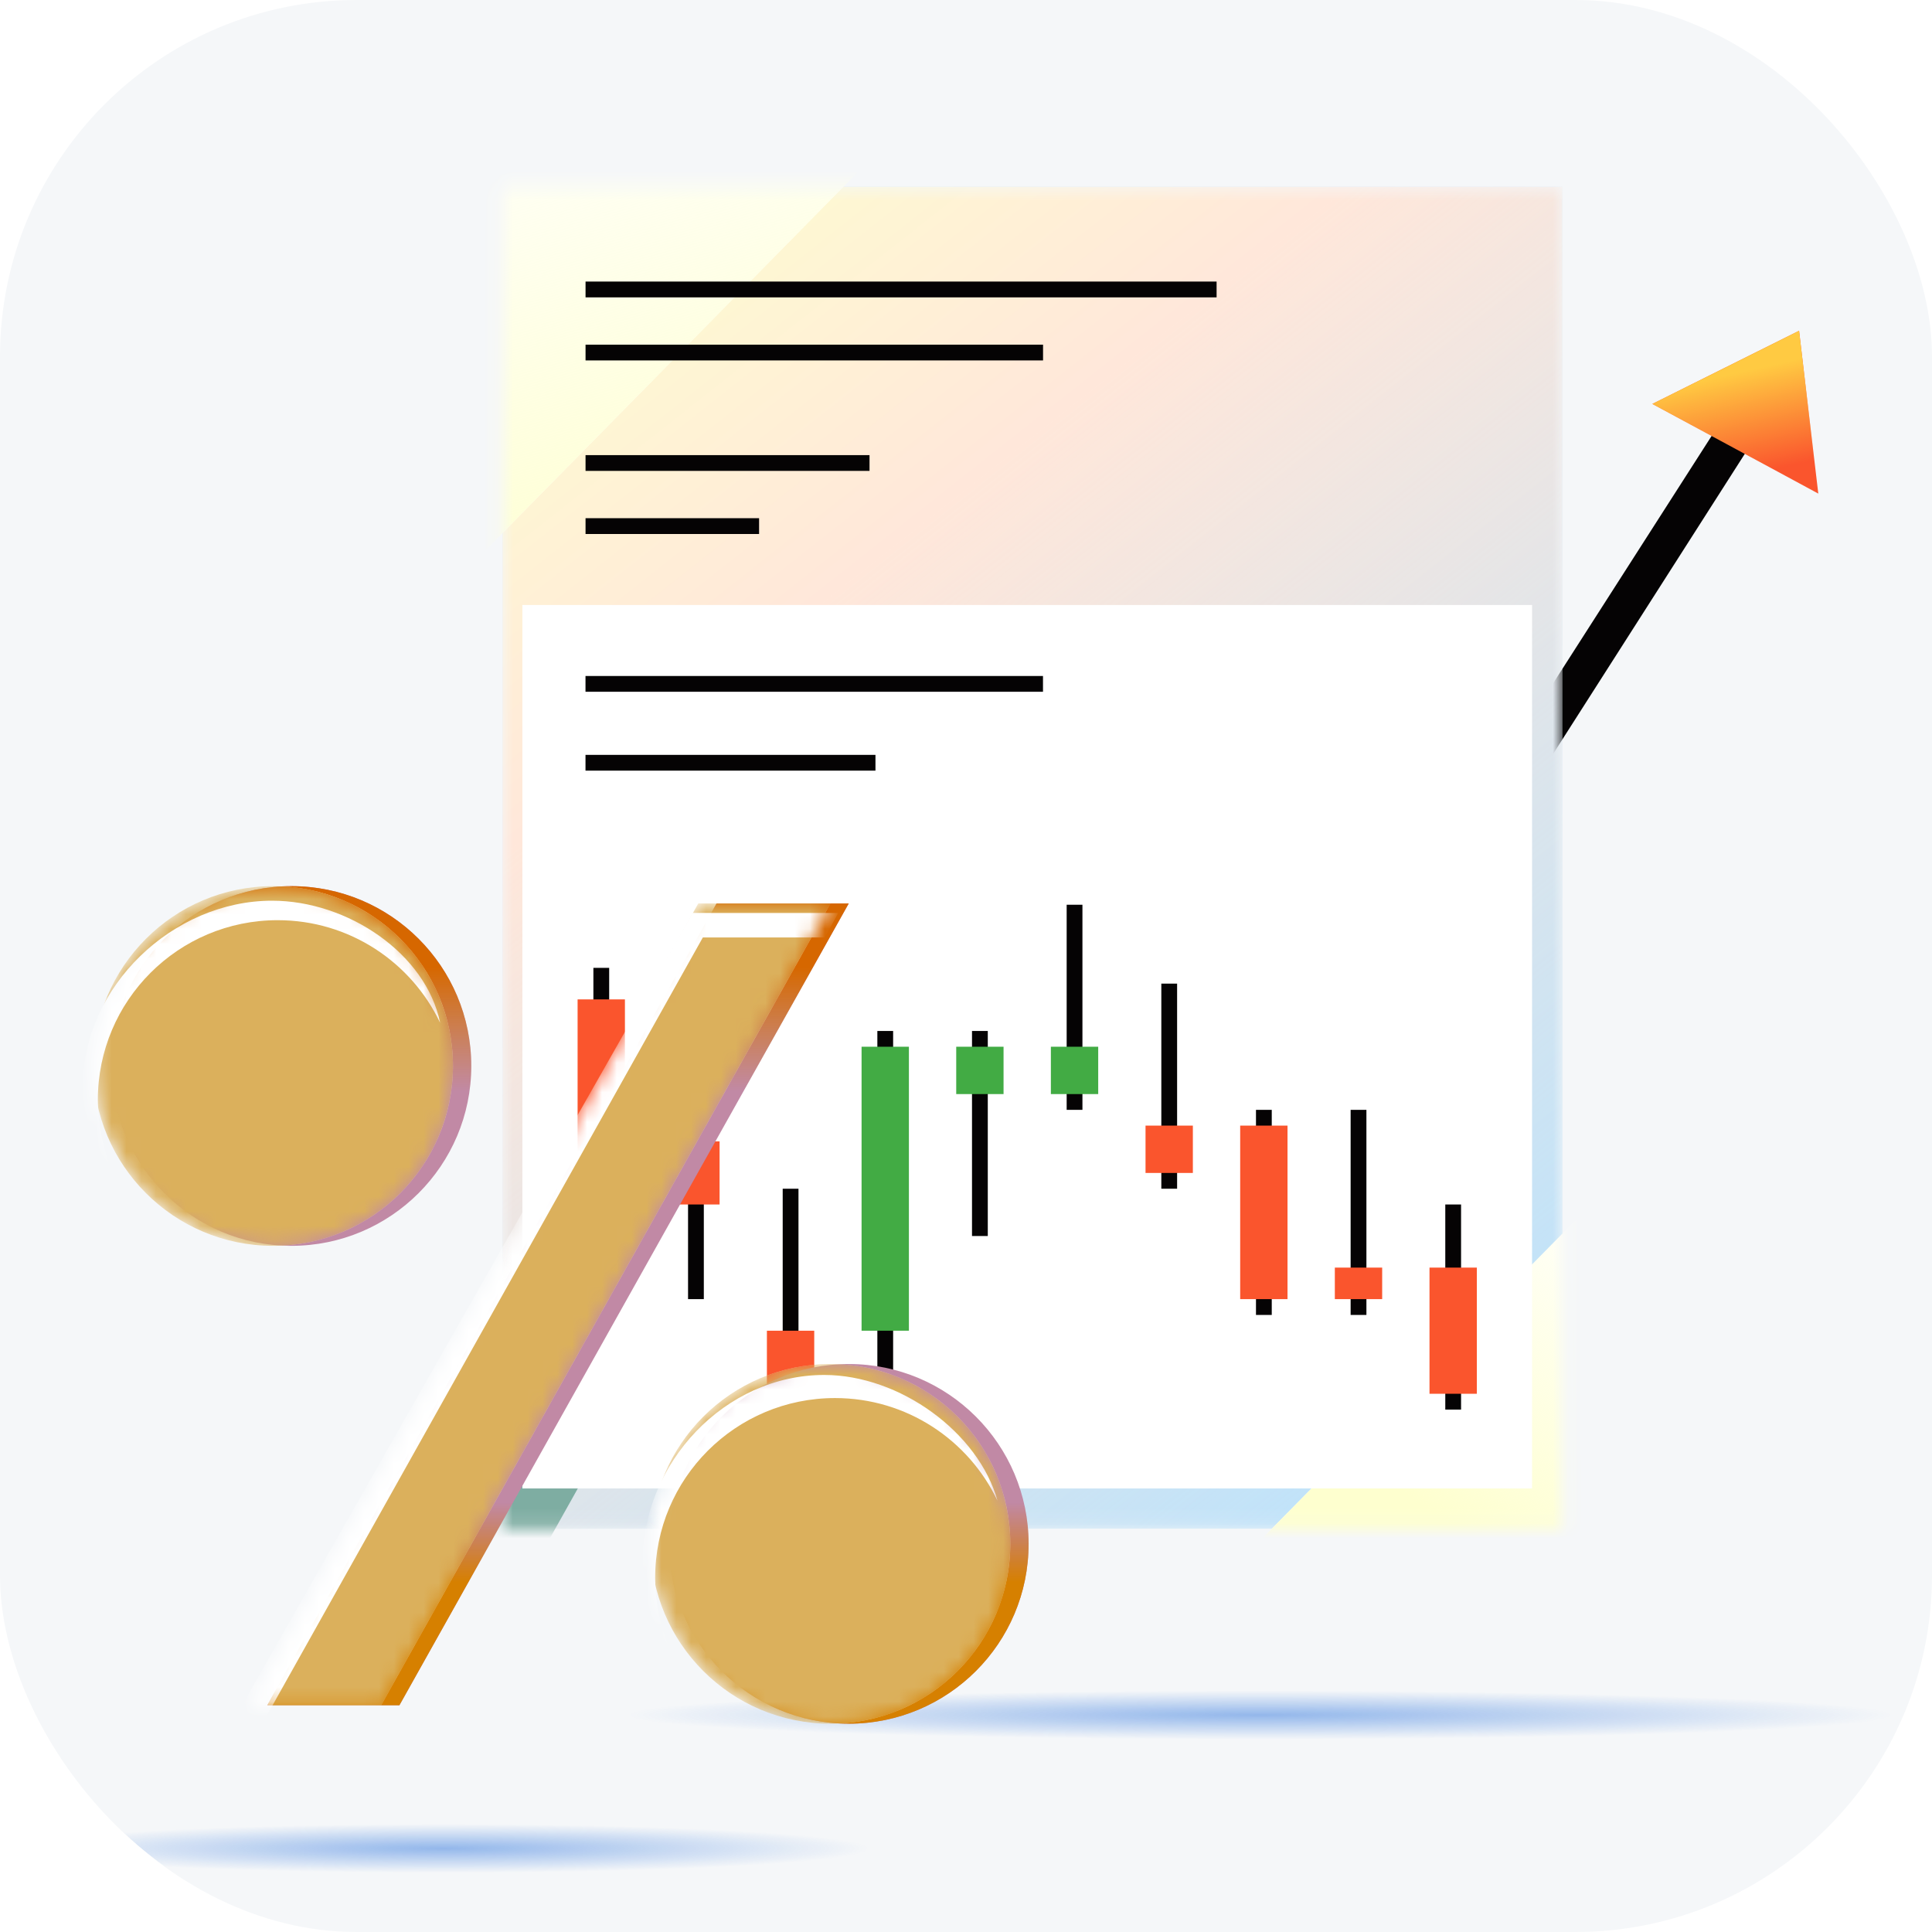<svg width="130" height="130" viewBox="0 0 130 130" fill="none" xmlns="http://www.w3.org/2000/svg">
  <g clip-path="url(#clip0_4349_10583)">
    <rect width="130" height="130" rx="24" fill="#F5F7F9"/>
    <g clip-path="url(#clip1_4349_10583)">
      <g clip-path="url(#clip2_4349_10583)">
        <mask id="mask0_4349_10583" style="mask-type:luminance" maskUnits="userSpaceOnUse" x="-2" y="-6" width="147" height="147">
          <path d="M144.118 -6H-2V140.118H144.118V-6Z" fill="white"/>
        </mask>
        <g mask="url(#mask0_4349_10583)">
          <mask id="mask1_4349_10583" style="mask-type:alpha" maskUnits="userSpaceOnUse" x="-15" y="2" width="172" height="130">
            <path d="M156.291 2.929H-14.18V131.918H156.291V2.929Z" fill="white"/>
          </mask>
          <g mask="url(#mask1_4349_10583)">
            <path d="M102.82 16V92.156" stroke="#68E86B" stroke-width="0.568"/>
            <path d="M92.844 16V92.156" stroke="#68E86B" stroke-width="0.568"/>
            <path d="M67.438 16V92.156" stroke="#68E86B" stroke-width="0.568"/>
            <path d="M42.039 16V92.156" stroke="#68E86B" stroke-width="0.568"/>
            <path fill-rule="evenodd" clip-rule="evenodd" d="M86.291 74.409L117.712 25.367L119.877 26.667L87.04 78.07L64.625 61.838L46.117 87.601L44.066 86.127L64.053 58.306L86.291 74.409Z" fill="#050304"/>
            <g filter="url(#filter0_ii_4349_10583)">
              <path d="M121.056 22.257L122.349 33.213L111.182 27.178L121.056 22.257Z" fill="#FA552D"/>
              <path d="M121.056 22.257L122.349 33.213L111.182 27.178L121.056 22.257Z" fill="url(#paint0_linear_4349_10583)"/>
            </g>
            <g filter="url(#filter1_f_4349_10583)">
              <path opacity="0.4" d="M134.335 115.399C134.335 114.491 112.148 113.756 84.778 113.756C57.408 113.756 35.221 114.491 35.221 115.399C35.221 116.306 57.408 117.042 84.778 117.042C112.148 117.042 134.335 116.306 134.335 115.399Z" fill="url(#paint1_radial_4349_10583)"/>
            </g>
            <g filter="url(#filter2_f_4349_10583)">
              <path opacity="0.4" d="M63.339 124.379C63.339 123.472 48.349 122.736 29.856 122.736C11.364 122.736 -3.627 123.472 -3.627 124.379C-3.627 125.287 11.364 126.023 29.856 126.023C48.349 126.023 63.339 125.287 63.339 124.379Z" fill="url(#paint2_radial_4349_10583)"/>
            </g>
            <mask id="mask2_4349_10583" style="mask-type:alpha" maskUnits="userSpaceOnUse" x="33" y="12" width="73" height="91">
              <path d="M105.137 12.563H33.812V102.864H105.137V12.563Z" fill="white"/>
            </mask>
            <g mask="url(#mask2_4349_10583)">
              <g filter="url(#filter3_ii_4349_10583)">
                <path d="M105.135 12.562H33.81V102.862H105.135V12.562Z" fill="#B5E2FF"/>
                <path d="M105.135 12.562H33.81V102.862H105.135V12.562Z" fill="url(#paint3_linear_4349_10583)"/>
              </g>
              <path d="M4.539 65.596L-54.293 57.711L39.778 -37.83L98.61 -29.945L4.539 65.596Z" fill="white"/>
              <path d="M4.539 65.596L-54.293 57.711L39.778 -37.83L98.61 -29.945L4.539 65.596Z" fill="url(#paint4_linear_4349_10583)"/>
              <path d="M98.146 116.929L74.811 113.801L112.123 75.906L135.458 79.034L98.146 116.929Z" fill="white"/>
              <g opacity="0.9" filter="url(#filter4_f_4349_10583)">
                <path d="M47.361 69.151H56.254L26.018 123.106H17.125L47.361 69.151Z" fill="#73A79A"/>
                <path d="M47.361 69.151H56.254L26.018 123.106H17.125L47.361 69.151Z" fill="url(#paint5_linear_4349_10583)"/>
                <path d="M56.253 124.346C62.936 124.346 68.354 118.924 68.354 112.245C68.354 105.557 62.936 100.144 56.253 100.144C49.57 100.144 44.152 105.557 44.152 112.245C44.152 118.924 49.57 124.346 56.253 124.346Z" fill="#73A79A"/>
                <path d="M56.253 124.346C62.936 124.346 68.354 118.924 68.354 112.245C68.354 105.557 62.936 100.144 56.253 100.144C49.57 100.144 44.152 105.557 44.152 112.245C44.152 118.924 49.57 124.346 56.253 124.346Z" fill="url(#paint6_linear_4349_10583)"/>
              </g>
              <path d="M98.146 116.929L74.811 113.801L112.123 75.906L135.458 79.034L98.146 116.929Z" fill="url(#paint7_linear_4349_10583)"/>
            </g>
            <rect width="67.939" height="59.446" transform="translate(35.15 40.709)" fill="white"/>
            <rect x="39.928" y="65.124" width="1.062" height="16.985" fill="#050304"/>
            <rect x="46.297" y="70.432" width="1.062" height="16.985" fill="#050304"/>
            <rect x="52.666" y="79.985" width="1.062" height="16.985" fill="#050304"/>
            <rect x="59.035" y="69.37" width="1.062" height="27.6" fill="#050304"/>
            <rect x="65.404" y="69.37" width="1.062" height="13.8" fill="#050304"/>
            <rect x="71.773" y="60.878" width="1.062" height="13.8" fill="#050304"/>
            <rect x="78.143" y="66.186" width="1.062" height="13.8" fill="#050304"/>
            <rect x="84.512" y="74.678" width="1.062" height="13.8" fill="#050304"/>
            <rect x="90.881" y="74.678" width="1.062" height="13.8" fill="#050304"/>
            <rect x="97.25" y="81.047" width="1.062" height="13.8" fill="#050304"/>
            <rect x="38.865" y="67.247" width="3.185" height="12.739" fill="#FA552D"/>
            <rect x="45.234" y="76.801" width="3.185" height="4.246" fill="#FA552D"/>
            <rect x="51.603" y="89.539" width="3.185" height="5.308" fill="#FA552D"/>
            <rect x="57.973" y="70.432" width="3.185" height="19.108" fill="#42AB44"/>
            <rect x="64.342" y="70.432" width="3.185" height="3.185" fill="#42AB44"/>
            <rect x="70.711" y="70.432" width="3.185" height="3.185" fill="#42AB44"/>
            <rect x="77.08" y="75.739" width="3.185" height="3.185" fill="#FA552D"/>
            <rect x="83.449" y="75.739" width="3.185" height="11.677" fill="#FA552D"/>
            <rect x="89.818" y="85.293" width="3.185" height="2.123" fill="#FA552D"/>
            <rect x="96.188" y="85.293" width="3.185" height="8.492" fill="#FA552D"/>
            <path d="M39.397 51.324H58.908" stroke="#050304" stroke-width="1.062"/>
            <path d="M39.397 46.017H70.181" stroke="#050304" stroke-width="1.062"/>
            <path d="M31.711 71.728C31.711 78.407 26.294 83.829 19.61 83.829C12.927 83.829 7.51 78.407 7.51 71.728C7.51 65.04 12.927 59.627 19.61 59.627C26.294 59.627 31.711 65.04 31.711 71.728Z" fill="#C189A5"/>
            <path d="M31.711 71.728C31.711 78.407 26.294 83.829 19.61 83.829C12.927 83.829 7.51 78.407 7.51 71.728C7.51 65.04 12.927 59.627 19.61 59.627C26.294 59.627 31.711 65.04 31.711 71.728Z" fill="url(#paint8_linear_4349_10583)"/>
            <path d="M48.218 60.79H57.111L26.875 114.744H17.982L48.218 60.79Z" fill="#C189A5"/>
            <path d="M48.218 60.79H57.111L26.875 114.744H17.982L48.218 60.79Z" fill="url(#paint9_linear_4349_10583)"/>
            <path d="M57.112 115.984C63.795 115.984 69.213 110.562 69.213 103.883C69.213 97.196 63.795 91.782 57.112 91.782C50.429 91.782 45.012 97.196 45.012 103.883C45.012 110.562 50.429 115.984 57.112 115.984Z" fill="#C189A5"/>
            <path d="M57.112 115.984C63.795 115.984 69.213 110.562 69.213 103.883C69.213 97.196 63.795 91.782 57.112 91.782C50.429 91.782 45.012 97.196 45.012 103.883C45.012 110.562 50.429 115.984 57.112 115.984Z" fill="url(#paint10_linear_4349_10583)"/>
            <mask id="mask3_4349_10583" style="mask-type:alpha" maskUnits="userSpaceOnUse" x="6" y="59" width="62" height="57">
              <path d="M30.477 71.727C30.477 78.406 25.059 83.828 18.376 83.828C11.693 83.828 6.275 78.406 6.275 71.727C6.275 65.039 11.693 59.626 18.376 59.626C25.059 59.626 30.477 65.039 30.477 71.727Z" fill="white"/>
              <path d="M46.986 60.789H55.879L25.643 114.743H16.75L46.986 60.789Z" fill="white"/>
              <path d="M55.878 115.983C62.561 115.983 67.979 110.561 67.979 103.882C67.979 97.195 62.561 91.781 55.878 91.781C49.195 91.781 43.777 97.195 43.777 103.882C43.777 110.561 49.195 115.983 55.878 115.983Z" fill="white"/>
            </mask>
            <g mask="url(#mask3_4349_10583)">
              <g filter="url(#filter5_ii_4349_10583)">
                <path d="M30.479 71.728C30.479 78.407 25.061 83.829 18.378 83.829C11.695 83.829 6.277 78.407 6.277 71.728C6.277 65.04 11.695 59.627 18.378 59.627C25.061 59.627 30.479 65.04 30.479 71.728Z" fill="#FFF0E1"/>
                <path d="M30.479 71.728C30.479 78.407 25.061 83.829 18.378 83.829C11.695 83.829 6.277 78.407 6.277 71.728C6.277 65.04 11.695 59.627 18.378 59.627C25.061 59.627 30.479 65.04 30.479 71.728Z" fill="url(#paint11_linear_4349_10583)"/>
                <path d="M30.479 71.728C30.479 78.407 25.061 83.829 18.378 83.829C11.695 83.829 6.277 78.407 6.277 71.728C6.277 65.04 11.695 59.627 18.378 59.627C25.061 59.627 30.479 65.04 30.479 71.728Z" fill="#DBB05C"/>
                <path d="M46.988 60.79H55.881L25.645 114.744H16.752L46.988 60.79Z" fill="#FFF0E1"/>
                <path d="M46.988 60.79H55.881L25.645 114.744H16.752L46.988 60.79Z" fill="url(#paint12_linear_4349_10583)"/>
                <path d="M46.988 60.79H55.881L25.645 114.744H16.752L46.988 60.79Z" fill="#DBB05C"/>
                <path d="M55.88 115.984C62.563 115.984 67.981 110.562 67.981 103.883C67.981 97.196 62.563 91.782 55.88 91.782C49.197 91.782 43.779 97.196 43.779 103.883C43.779 110.562 49.197 115.984 55.88 115.984Z" fill="#FFF0E1"/>
                <path d="M55.88 115.984C62.563 115.984 67.981 110.562 67.981 103.883C67.981 97.196 62.563 91.782 55.88 91.782C49.197 91.782 43.779 97.196 43.779 103.883C43.779 110.562 49.197 115.984 55.88 115.984Z" fill="url(#paint13_linear_4349_10583)"/>
                <path d="M55.88 115.984C62.563 115.984 67.981 110.562 67.981 103.883C67.981 97.196 62.563 91.782 55.88 91.782C49.197 91.782 43.779 97.196 43.779 103.883C43.779 110.562 49.197 115.984 55.88 115.984Z" fill="#DBB05C"/>
              </g>
              <g filter="url(#filter6_df_4349_10583)">
                <path d="M29.616 67.231C28.659 62.571 23.4 59.016 18.306 59.016C11.623 59.016 5.572 64.806 5.572 71.494C5.572 73.352 6.112 75.305 7.446 76.923C6.89 75.533 6.583 74.016 6.583 72.428C6.583 65.741 12.001 60.327 18.684 60.327C23.508 60.327 27.672 63.147 29.616 67.231Z" fill="white"/>
                <path d="M46.6 59.84H56.413L55.489 61.49H47.293L17.449 114.746H15.385L46.6 59.84Z" fill="white"/>
                <path d="M67.117 99.385C65.844 94.802 60.554 90.928 55.46 90.928C48.778 90.928 43.234 96.847 43.234 103.535C43.234 105.393 43.742 107.631 44.947 109.078C44.391 107.688 44.084 106.171 44.084 104.583C44.084 97.895 49.502 92.482 56.185 92.482C61.008 92.482 65.173 95.302 67.117 99.385Z" fill="white"/>
              </g>
            </g>
          </g>
        </g>
        <path d="M39.4 19.477H81.862" stroke="#050304" stroke-width="1.062"/>
        <path d="M39.4 23.723H70.185" stroke="#050304" stroke-width="1.062"/>
        <path d="M39.4 31.154H58.508" stroke="#050304" stroke-width="1.062"/>
        <path d="M39.4 35.4H51.077" stroke="#050304" stroke-width="1.062"/>
      </g>
    </g>
  </g>
  <defs>
    <filter id="filter0_ii_4349_10583" x="110.954" y="22.029" width="11.623" height="11.411" filterUnits="userSpaceOnUse" color-interpolation-filters="sRGB">
      <feFlood flood-opacity="0" result="BackgroundImageFix"/>
      <feBlend mode="normal" in="SourceGraphic" in2="BackgroundImageFix" result="shape"/>
      <feColorMatrix in="SourceAlpha" type="matrix" values="0 0 0 0 0 0 0 0 0 0 0 0 0 0 0 0 0 0 127 0" result="hardAlpha"/>
      <feOffset dx="-0.227" dy="-0.227"/>
      <feGaussianBlur stdDeviation="0.227"/>
      <feComposite in2="hardAlpha" operator="arithmetic" k2="-1" k3="1"/>
      <feColorMatrix type="matrix" values="0 0 0 0 0.169 0 0 0 0 0.459 0 0 0 0 0.173 0 0 0 1 0"/>
      <feBlend mode="normal" in2="shape" result="effect1_innerShadow_4349_10583"/>
      <feColorMatrix in="SourceAlpha" type="matrix" values="0 0 0 0 0 0 0 0 0 0 0 0 0 0 0 0 0 0 127 0" result="hardAlpha"/>
      <feOffset dx="0.227" dy="0.227"/>
      <feGaussianBlur stdDeviation="0.17"/>
      <feComposite in2="hardAlpha" operator="arithmetic" k2="-1" k3="1"/>
      <feColorMatrix type="matrix" values="0 0 0 0 0.843 0 0 0 0 1 0 0 0 0 0.584 0 0 0 1 0"/>
      <feBlend mode="normal" in2="effect1_innerShadow_4349_10583" result="effect2_innerShadow_4349_10583"/>
    </filter>
    <filter id="filter1_f_4349_10583" x="32.38" y="110.915" width="104.798" height="8.968" filterUnits="userSpaceOnUse" color-interpolation-filters="sRGB">
      <feFlood flood-opacity="0" result="BackgroundImageFix"/>
      <feBlend mode="normal" in="SourceGraphic" in2="BackgroundImageFix" result="shape"/>
      <feGaussianBlur stdDeviation="1.421" result="effect1_foregroundBlur_4349_10583"/>
    </filter>
    <filter id="filter2_f_4349_10583" x="-6.468" y="119.895" width="72.649" height="8.969" filterUnits="userSpaceOnUse" color-interpolation-filters="sRGB">
      <feFlood flood-opacity="0" result="BackgroundImageFix"/>
      <feBlend mode="normal" in="SourceGraphic" in2="BackgroundImageFix" result="shape"/>
      <feGaussianBlur stdDeviation="1.421" result="effect1_foregroundBlur_4349_10583"/>
    </filter>
    <filter id="filter3_ii_4349_10583" x="33.52" y="12.271" width="71.905" height="90.881" filterUnits="userSpaceOnUse" color-interpolation-filters="sRGB">
      <feFlood flood-opacity="0" result="BackgroundImageFix"/>
      <feBlend mode="normal" in="SourceGraphic" in2="BackgroundImageFix" result="shape"/>
      <feColorMatrix in="SourceAlpha" type="matrix" values="0 0 0 0 0 0 0 0 0 0 0 0 0 0 0 0 0 0 127 0" result="hardAlpha"/>
      <feOffset dx="-0.29" dy="-0.29"/>
      <feGaussianBlur stdDeviation="0.145"/>
      <feComposite in2="hardAlpha" operator="arithmetic" k2="-1" k3="1"/>
      <feColorMatrix type="matrix" values="0 0 0 0 0.581 0 0 0 0 0.831 0 0 0 0 0.988 0 0 0 1 0"/>
      <feBlend mode="normal" in2="shape" result="effect1_innerShadow_4349_10583"/>
      <feColorMatrix in="SourceAlpha" type="matrix" values="0 0 0 0 0 0 0 0 0 0 0 0 0 0 0 0 0 0 127 0" result="hardAlpha"/>
      <feOffset dx="0.29" dy="0.29"/>
      <feGaussianBlur stdDeviation="0.145"/>
      <feComposite in2="hardAlpha" operator="arithmetic" k2="-1" k3="1"/>
      <feColorMatrix type="matrix" values="0 0 0 0 0.994 0 0 0 0 1 0 0 0 0 0.958 0 0 0 1 0"/>
      <feBlend mode="normal" in2="effect1_innerShadow_4349_10583" result="effect2_innerShadow_4349_10583"/>
    </filter>
    <filter id="filter4_f_4349_10583" x="4.662" y="65.999" width="65.681" height="60.335" filterUnits="userSpaceOnUse" color-interpolation-filters="sRGB">
      <feFlood flood-opacity="0" result="BackgroundImageFix"/>
      <feBlend mode="normal" in="SourceGraphic" in2="BackgroundImageFix" result="shape"/>
      <feGaussianBlur stdDeviation="0.994" result="effect1_foregroundBlur_4349_10583"/>
    </filter>
    <filter id="filter5_ii_4349_10583" x="5.79" y="59.139" width="62.678" height="57.332" filterUnits="userSpaceOnUse" color-interpolation-filters="sRGB">
      <feFlood flood-opacity="0" result="BackgroundImageFix"/>
      <feBlend mode="normal" in="SourceGraphic" in2="BackgroundImageFix" result="shape"/>
      <feColorMatrix in="SourceAlpha" type="matrix" values="0 0 0 0 0 0 0 0 0 0 0 0 0 0 0 0 0 0 127 0" result="hardAlpha"/>
      <feOffset dx="-0.487" dy="-0.487"/>
      <feGaussianBlur stdDeviation="0.244"/>
      <feComposite in2="hardAlpha" operator="arithmetic" k2="-1" k3="1"/>
      <feColorMatrix type="matrix" values="0 0 0 0 0.971 0 0 0 0 0.694 0 0 0 0 0.368 0 0 0 1 0"/>
      <feBlend mode="normal" in2="shape" result="effect1_innerShadow_4349_10583"/>
      <feColorMatrix in="SourceAlpha" type="matrix" values="0 0 0 0 0 0 0 0 0 0 0 0 0 0 0 0 0 0 127 0" result="hardAlpha"/>
      <feOffset dx="0.487" dy="0.487"/>
      <feGaussianBlur stdDeviation="0.244"/>
      <feComposite in2="hardAlpha" operator="arithmetic" k2="-1" k3="1"/>
      <feColorMatrix type="matrix" values="0 0 0 0 1 0 0 0 0 1 0 0 0 0 1 0 0 0 1 0"/>
      <feBlend mode="normal" in2="effect1_innerShadow_4349_10583" result="effect2_innerShadow_4349_10583"/>
    </filter>
    <filter id="filter6_df_4349_10583" x="3.983" y="58.618" width="64.724" height="59.307" filterUnits="userSpaceOnUse" color-interpolation-filters="sRGB">
      <feFlood flood-opacity="0" result="BackgroundImageFix"/>
      <feColorMatrix in="SourceAlpha" type="matrix" values="0 0 0 0 0 0 0 0 0 0 0 0 0 0 0 0 0 0 127 0" result="hardAlpha"/>
      <feOffset dy="1.59"/>
      <feGaussianBlur stdDeviation="0.795"/>
      <feComposite in2="hardAlpha" operator="out"/>
      <feColorMatrix type="matrix" values="0 0 0 0 0 0 0 0 0 0 0 0 0 0 0 0 0 0 0.21 0"/>
      <feBlend mode="normal" in2="BackgroundImageFix" result="effect1_dropShadow_4349_10583"/>
      <feBlend mode="normal" in="SourceGraphic" in2="effect1_dropShadow_4349_10583" result="shape"/>
      <feGaussianBlur stdDeviation="0.199" result="effect2_foregroundBlur_4349_10583"/>
    </filter>
    <linearGradient id="paint0_linear_4349_10583" x1="118.91" y1="24.633" x2="120.395" y2="31.35" gradientUnits="userSpaceOnUse">
      <stop stop-color="#FFCA42"/>
      <stop offset="1" stop-color="#FFCA42" stop-opacity="0"/>
    </linearGradient>
    <radialGradient id="paint1_radial_4349_10583" cx="0" cy="0" r="1" gradientUnits="userSpaceOnUse" gradientTransform="translate(84.778 115.399) rotate(-90) scale(1.643 42.471)">
      <stop stop-color="#0057D6"/>
      <stop offset="1" stop-color="#0057D6" stop-opacity="0"/>
    </radialGradient>
    <radialGradient id="paint2_radial_4349_10583" cx="0" cy="0" r="1" gradientUnits="userSpaceOnUse" gradientTransform="translate(29.856 124.379) rotate(-90) scale(1.643 28.696)">
      <stop stop-color="#0057D6"/>
      <stop offset="1" stop-color="#0057D6" stop-opacity="0"/>
    </radialGradient>
    <linearGradient id="paint3_linear_4349_10583" x1="33.795" y1="17.378" x2="103.518" y2="105.67" gradientUnits="userSpaceOnUse">
      <stop stop-color="#FEFFCF"/>
      <stop offset="0.279" stop-color="#FFE7DA"/>
      <stop offset="1" stop-color="#FFE7DA" stop-opacity="0"/>
    </linearGradient>
    <linearGradient id="paint4_linear_4349_10583" x1="43.605" y1="41.519" x2="32.341" y2="0.881" gradientUnits="userSpaceOnUse">
      <stop stop-color="#FEFFCF"/>
      <stop offset="1" stop-color="#FEFFCF" stop-opacity="0"/>
    </linearGradient>
    <linearGradient id="paint5_linear_4349_10583" x1="46.408" y1="67.988" x2="49.515" y2="88.616" gradientUnits="userSpaceOnUse">
      <stop stop-color="#7ACFFF"/>
      <stop offset="1" stop-color="#7ACFFF" stop-opacity="0"/>
    </linearGradient>
    <linearGradient id="paint6_linear_4349_10583" x1="46.408" y1="67.988" x2="49.515" y2="88.617" gradientUnits="userSpaceOnUse">
      <stop stop-color="#7ACFFF"/>
      <stop offset="1" stop-color="#7ACFFF" stop-opacity="0"/>
    </linearGradient>
    <linearGradient id="paint7_linear_4349_10583" x1="98.476" y1="103.294" x2="113.404" y2="82.697" gradientUnits="userSpaceOnUse">
      <stop stop-color="#FEFFCF"/>
      <stop offset="1" stop-color="#FEFFCF" stop-opacity="0"/>
    </linearGradient>
    <linearGradient id="paint8_linear_4349_10583" x1="38.361" y1="59.627" x2="38.361" y2="115.984" gradientUnits="userSpaceOnUse">
      <stop offset="0.097" stop-color="#D66700"/>
      <stop offset="0.245" stop-color="#D68000" stop-opacity="0"/>
      <stop offset="0.736" stop-color="#D67400" stop-opacity="0"/>
      <stop offset="0.831" stop-color="#D68000"/>
    </linearGradient>
    <linearGradient id="paint9_linear_4349_10583" x1="38.36" y1="59.627" x2="38.36" y2="115.984" gradientUnits="userSpaceOnUse">
      <stop offset="0.097" stop-color="#D66700"/>
      <stop offset="0.245" stop-color="#D68000" stop-opacity="0"/>
      <stop offset="0.736" stop-color="#D67400" stop-opacity="0"/>
      <stop offset="0.831" stop-color="#D68000"/>
    </linearGradient>
    <linearGradient id="paint10_linear_4349_10583" x1="38.362" y1="59.627" x2="38.362" y2="115.984" gradientUnits="userSpaceOnUse">
      <stop offset="0.097" stop-color="#D66700"/>
      <stop offset="0.245" stop-color="#D68000" stop-opacity="0"/>
      <stop offset="0.736" stop-color="#D67400" stop-opacity="0"/>
      <stop offset="0.831" stop-color="#D68000"/>
    </linearGradient>
    <linearGradient id="paint11_linear_4349_10583" x1="21.585" y1="59.627" x2="24.053" y2="78.075" gradientUnits="userSpaceOnUse">
      <stop stop-color="#FEFFCF"/>
      <stop offset="1" stop-color="#FEFFCF" stop-opacity="0"/>
    </linearGradient>
    <linearGradient id="paint12_linear_4349_10583" x1="21.586" y1="59.627" x2="24.053" y2="78.075" gradientUnits="userSpaceOnUse">
      <stop stop-color="#FEFFCF"/>
      <stop offset="1" stop-color="#FEFFCF" stop-opacity="0"/>
    </linearGradient>
    <linearGradient id="paint13_linear_4349_10583" x1="21.586" y1="59.627" x2="24.053" y2="78.075" gradientUnits="userSpaceOnUse">
      <stop stop-color="#FEFFCF"/>
      <stop offset="1" stop-color="#FEFFCF" stop-opacity="0"/>
    </linearGradient>
    <clipPath id="clip0_4349_10583">
      <rect width="130" height="130" rx="24" fill="white"/>
    </clipPath>
    <clipPath id="clip1_4349_10583">
      <rect width="138" height="138" fill="white" transform="translate(-2 -6)"/>
    </clipPath>
    <clipPath id="clip2_4349_10583">
      <rect width="138" height="138" fill="white" transform="translate(-2 -6)"/>
    </clipPath>
  </defs>
</svg>
